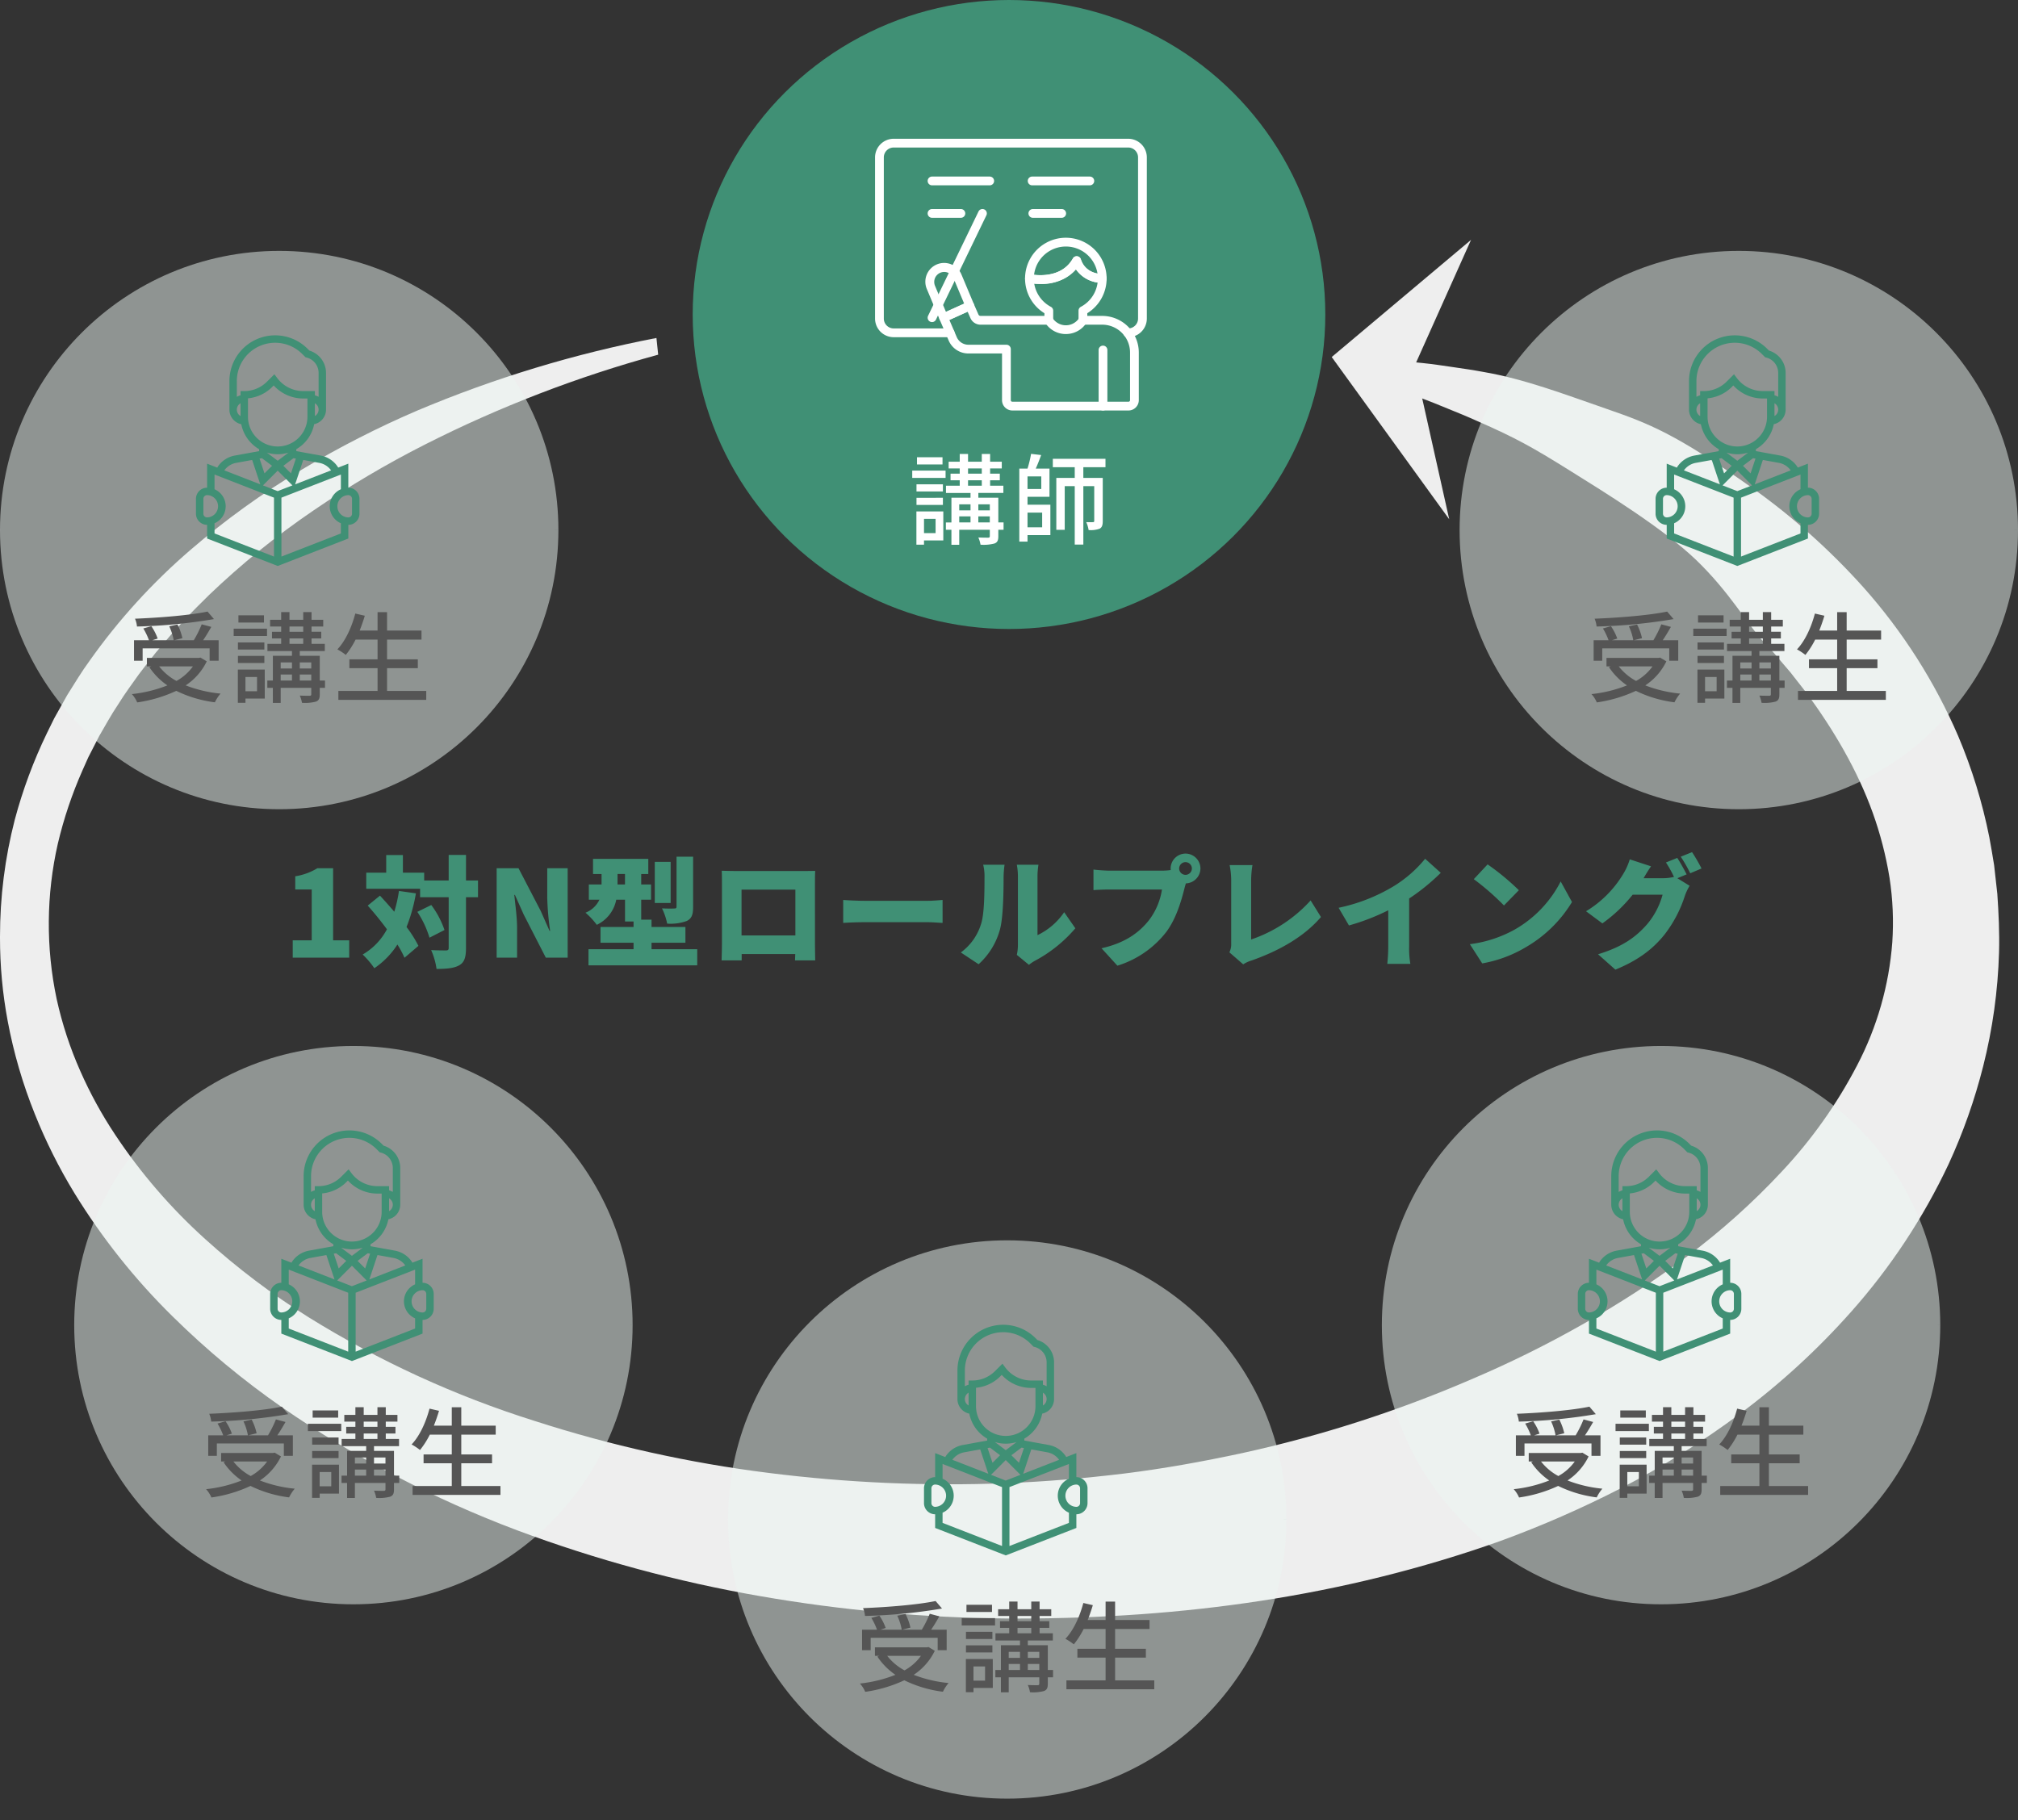 <svg xmlns="http://www.w3.org/2000/svg" xmlns:xlink="http://www.w3.org/1999/xlink" width="571" height="515.072" viewBox="0 0 571 515.072">
  <rect x="0" y="0" width="571" height="515.072" fill="#333333" stroke="none"/>
  <defs>
    <clipPath id="clip-path">
      <rect id="長方形_145" data-name="長方形 145" width="571" height="464.353" transform="translate(-32.722)" fill="none"/>
    </clipPath>
    <clipPath id="clip-path-2">
      <path id="パス_5024" data-name="パス 5024" d="M385.326,8.322l-.423,4.744q4.166,1.594,8.33,3.092c2.777.987,5.53,2.15,8.289,3.213,2.765,1.031,5.513,2.144,8.256,3.275,2.745,1.112,5.487,2.229,8.207,3.462,10.9,4.765,15.689,7.461,25.945,13.856S470.69,56.519,480.009,65.5s14.384,18,18.686,22.732l3.237,3.517,3.123,3.663,1.56,1.823,1.493,1.909,2.976,3.809c7.667,10.423,14.424,21.819,18.809,34.005a103.244,103.244,0,0,1,4.752,18.38,83.125,83.125,0,0,1,.784,18.292,89.621,89.621,0,0,1-9.948,34.8,135.149,135.149,0,0,1-21.275,30.02,200.212,200.212,0,0,1-26.91,24.113,271.758,271.758,0,0,1-29.668,19.267,306,306,0,0,1-31.2,15.415,355.613,355.613,0,0,1-65,20.937c-11.032,2.371-22.122,4.38-33.262,5.762-11.141,1.353-22.318,2.294-33.514,2.742a409.334,409.334,0,0,1-67.147-2.906,362.081,362.081,0,0,1-66.341-14.749,280.717,280.717,0,0,1-63.709-29.218,208.265,208.265,0,0,1-29.4-22.217,155.958,155.958,0,0,1-25.445-29.494,119.359,119.359,0,0,1-9.9-18.071,106.838,106.838,0,0,1-6.669-20.326,102.423,102.423,0,0,1,.324-44.007,118.523,118.523,0,0,1,6.984-20.762l1.1-2.466.552-1.236.609-1.187,2.436-4.757c1.768-3.033,3.464-6.159,5.4-9.019,1.835-2.983,3.88-5.708,5.864-8.517,1.016-1.372,2.081-2.674,3.121-4.017s2.09-2.67,3.19-3.919L48.895,86l3.367-3.643c2.219-2.487,4.586-4.688,6.892-7.024A228.906,228.906,0,0,1,88.72,51.395a282.8,282.8,0,0,1,31.521-18.64A349.323,349.323,0,0,1,186.235,7.33L185.743,2.6a339.172,339.172,0,0,0-67.517,20.475,271.791,271.791,0,0,0-32.8,16.759A224.621,224.621,0,0,0,53.952,62.525,173.77,173.77,0,0,0,25.34,93.966c-2.224,3.026-4.252,6.413-6.333,9.713l-2.941,5.256-.734,1.318-.684,1.389-1.368,2.785a137.557,137.557,0,0,0-9.1,24.5A131.943,131.943,0,0,0,0,172v.333a127.44,127.44,0,0,0,2.182,23.6,139.168,139.168,0,0,0,7.651,26.232,149.91,149.91,0,0,0,11.188,22.371A183.923,183.923,0,0,0,48.8,279.455,235.552,235.552,0,0,0,79.931,305.3a307.41,307.41,0,0,0,66.391,34.715,384.109,384.109,0,0,0,68.839,18.645,428.01,428.01,0,0,0,69.738,6.315c.816,0,1.628.006,2.445.008h1.3c45.351-.056,90.957-5.974,135.835-21.92a300.883,300.883,0,0,0,34.262-15,245.137,245.137,0,0,0,33.4-20.883,208.589,208.589,0,0,0,31.677-29.038,175.233,175.233,0,0,0,27.513-41.678,159.46,159.46,0,0,0,9.829-27.821,148.945,148.945,0,0,0,4.473-32.136c.155-5.545-.105-11.093-.482-16.578q-.429-4.082-.908-8.142c-.407-2.664-.895-5.29-1.361-7.92a147.111,147.111,0,0,0-8.825-28.658,156.572,156.572,0,0,0-26.82-42.074A191.1,191.1,0,0,0,495.81,45.052c-21.709-15.368-29.19-18.22-41.265-22.406s-23.208-8.432-34.706-10.415c-2.869-.541-5.747-.964-8.623-1.375s-5.743-.868-8.624-1.153C396.835,9.078,391.081,8.606,385.326,8.322Z" fill="none"/>
    </clipPath>
    <linearGradient id="linear-gradient" x1="-0.622" y1="0.713" x2="-0.618" y2="0.713" gradientUnits="objectBoundingBox">
      <stop offset="0" stop-color="#f7f7f7"/>
      <stop offset="1" stop-color="#eee"/>
    </linearGradient>
  </defs>
  <g id="illust" transform="translate(0)">
    <g id="グループ_2624" data-name="グループ 2624" transform="translate(32.722 50.719)">
      <g id="グループ_2623" data-name="グループ 2623" transform="translate(0)" clip-path="url(#clip-path)">
        <path id="パス_5023" data-name="パス 5023" d="M400.322,33.159,433.569,79.07l-9.733-43.542L439.746,0Z" transform="translate(-56.23 17.156)" fill="#eee"/>
        <g id="グループ_2628" data-name="グループ 2628" transform="translate(14.393 42.325)">
          <g id="グループ_2627" data-name="グループ 2627" transform="translate(-47.115)" clip-path="url(#clip-path-2)">
            <path id="パス_5028" data-name="パス 5028" d="M4.556,2.017,383.025,0l-4.556,569.669L0,571.686Z" transform="matrix(0.016, -1, 1, 0.016, -5.973, 369.415)" fill="url(#linear-gradient)"/>
          </g>
        </g>
      </g>
    </g>
    <g id="icon" transform="translate(-10 60.536)">
      <g id="楕円形_47" data-name="楕円形 47" transform="translate(10 10.464)" fill="#ecf5f2" stroke="#409075" stroke-width="3" stroke-dasharray="0 12" opacity="0.5">
        <circle cx="79" cy="79" r="79" stroke="none"/>
        <circle cx="79" cy="79" r="77.5" fill="none"/>
      </g>
      <g id="グループ_2625" data-name="グループ 2625" transform="translate(52.355 34.358)">
        <g id="reading_1_" data-name="reading (1)" transform="translate(13.089)">
          <g id="グループ_2618" data-name="グループ 2618">
            <path id="パス_5019" data-name="パス 5019" d="M115.411,43.115v-6.8l-2.868,1.116-.008-.019-.068-.124a7.381,7.381,0,0,0-4.877-3.264l-6.9-1.256v-.545a10.535,10.535,0,0,0,5.059-7.077,4.213,4.213,0,0,0,3.353-4.119V10.645a6.6,6.6,0,0,0-4.711-6.327l-.526-.526a12.949,12.949,0,0,0-22.1,9.156v8.083a4.213,4.213,0,0,0,3.353,4.119,10.535,10.535,0,0,0,5.059,7.077v.545l-6.9,1.255A7.384,7.384,0,0,0,78.4,37.288l-.063.154-2.884-1.122v6.8A3.159,3.159,0,0,0,72.3,46.269v4.206a3.159,3.159,0,0,0,3.155,3.155V57.5l19.98,7.771,19.98-7.771V53.63a3.159,3.159,0,0,0,3.155-3.155V46.269A3.159,3.159,0,0,0,115.411,43.115Zm-12.751-7.846,4.553.828a5.268,5.268,0,0,1,3.32,2.12l-10.174,3.956ZM92.365,33.192a10.476,10.476,0,0,0,6.131,0l-3.065,2.3Zm1.465,3.727-2.146,2.145-1.392-4.176.67-.121Zm6.07-2.15.67.121-1.392,4.176L97.031,36.92Zm6.047-11.926V19.221a2.085,2.085,0,0,1,0,3.622Zm-21.032,0a2.085,2.085,0,0,1,0-3.622Zm0-7.069v1.2a4.171,4.171,0,0,0-1.052.435V12.948A10.845,10.845,0,0,1,102.377,5.28l.927.929.283.069A4.494,4.494,0,0,1,107,10.645V17.41a4.133,4.133,0,0,0-1.052-.435v-1.2h-3.335a9.147,9.147,0,0,1-7.282-3.64l-.836-1.117L92.4,13.108a9.047,9.047,0,0,1-6.438,2.666Zm2.1,7.361V17.828a11.13,11.13,0,0,0,6.873-3.234l.409-.409a11.264,11.264,0,0,0,8.312,3.691h1.231v5.258a8.413,8.413,0,0,1-16.825,0ZM83.649,36.1l4.553-.828,2.3,6.9L80.327,38.215A5.267,5.267,0,0,1,83.649,36.1ZM74.4,50.476V46.269a1.053,1.053,0,0,1,1.052-1.052,3.155,3.155,0,0,1,0,6.309A1.053,1.053,0,0,1,74.4,50.476Zm19.98,12.133L77.554,56.067V53.184a5.247,5.247,0,0,0,0-9.624V39.394l16.825,6.543ZM91.257,42.467l4.174-4.175L99.6,42.466l-4.174,1.624Zm22.05,13.6L96.482,62.608V45.937l16.825-6.543V43.56a5.247,5.247,0,0,0,0,9.624Zm3.155-5.59a1.053,1.053,0,0,1-1.052,1.052,3.155,3.155,0,0,1,0-6.309,1.053,1.053,0,0,1,1.052,1.052Z" transform="translate(-72.296)" fill="#409075"/>
          </g>
        </g>
        <path id="パス_5032" data-name="パス 5032" d="M-20.272-23.632C-25.144-22.6-33.6-21.9-40.8-21.616a7.343,7.343,0,0,1,.56,2.212,151.356,151.356,0,0,0,21.784-2.1ZM-38.64-13.216h18.956v3.5h2.548v-5.8h-4.4c.784-1.12,1.6-2.52,2.324-3.78l-2.716-.728a30.688,30.688,0,0,1-2.24,4.508h-5.572l2.352-.588a15.892,15.892,0,0,0-1.4-3.864l-2.324.5a15.964,15.964,0,0,1,1.26,3.948H-35.9l1.512-.476a14.837,14.837,0,0,0-1.792-3.5l-2.268.644a18.952,18.952,0,0,1,1.6,3.332h-4.228v5.8h2.436Zm14.224,5.1A14.091,14.091,0,0,1-29.064-4a15.486,15.486,0,0,1-4.9-4.116Zm2.156-2.492-.476.084h-14.7V-8.12h1.2l-.5.224a18.978,18.978,0,0,0,5.1,5.152A38.043,38.043,0,0,1-41.692-.28,8.21,8.21,0,0,1-40.18,2.072,39.146,39.146,0,0,0-29.12-1.2,34.46,34.46,0,0,0-18.2,2.044,11.276,11.276,0,0,1-16.6-.42,36.9,36.9,0,0,1-26.46-2.744a17.121,17.121,0,0,0,5.964-6.8ZM-4.312-22.568h-7.224v2.044h7.224ZM-6.272-5.124v4.032H-9.548V-5.124Zm2.184-2.1H-11.7V2.184h2.156V.98h5.46Zm-7.588-1.848H-4.2v-2.016h-7.476ZM-4.2-14.9h-7.476v2.016H-4.2Zm-8.68-1.82h9.436v-2.072H-12.88Zm18.7,12.6V-5.824H9.072v1.708ZM.42-5.824H3.612v1.708H.42ZM3.612-9.24v1.708H.42V-9.24Zm5.46,0v1.708H5.824V-9.24Zm-6.16-6.8H6.8v1.54H2.912Zm0-3.36H6.8v1.484H2.912ZM12.964-4.116H11.48v-7H5.824V-12.46h7.084V-14.5H9.156v-1.54H11.9V-17.92H9.156V-19.4h3.3v-1.9h-3.3v-2.184H6.8v2.184H2.912v-2.184H.56v2.184H-2.576v1.9H.56v1.484h-2.6v1.876H.56v1.54H-3.332v2.044H3.612v1.344h-5.4v7H-3.36v2.072h1.568V2.212H.42V-2.044H9.072V-.28c0,.336-.084.448-.448.476-.364,0-1.6,0-2.8-.056A8.127,8.127,0,0,1,6.44,2.184a12.02,12.02,0,0,0,3.948-.336c.868-.336,1.092-.924,1.092-2.1V-2.044h1.484ZM30.52-1.176v-6.44h8.708v-2.492H30.52v-5.6h9.744v-2.548H30.52v-5.208H27.832v5.208H22.764c.532-1.344,1.036-2.772,1.456-4.2l-2.688-.616c-1.036,3.92-2.8,7.756-5.068,10.136a16.676,16.676,0,0,1,2.38,1.568,24.174,24.174,0,0,0,2.772-4.34h6.216v5.6h-7.98v2.492h7.98v6.44H16.744v2.52H41.608v-2.52Z" transform="translate(36.645 101.808)" fill="#555"/>
      </g>
    </g>
    <g id="グループ_2620" data-name="グループ 2620" transform="translate(91.622)">
      <ellipse id="楕円形_48" data-name="楕円形 48" cx="89.5" cy="89" rx="89.5" ry="89" transform="translate(104.378)" fill="#409075"/>
      <g id="グループ_2626" data-name="グループ 2626" transform="translate(155.978 39.267)">
        <g id="teacher" transform="translate(0 0)">
          <path id="パス_5007" data-name="パス 5007" d="M71.626,56.155h-.142a1.24,1.24,0,0,1,0-2.481h.142a2.794,2.794,0,0,0,2.791-2.791V5.271a2.794,2.794,0,0,0-2.791-2.791H5.271A2.794,2.794,0,0,0,2.481,5.271V50.884a2.794,2.794,0,0,0,2.791,2.791h15.97a1.24,1.24,0,0,1,0,2.481H5.271A5.277,5.277,0,0,1,0,50.884V5.271A5.277,5.277,0,0,1,5.271,0H71.626A5.277,5.277,0,0,1,76.9,5.271V50.884a5.277,5.277,0,0,1-5.271,5.271Z" transform="translate(0 0)" fill="#fff"/>
          <path id="パス_5008" data-name="パス 5008" d="M117.989,74.662H101.666a1.24,1.24,0,1,1,0-2.481h16.322a1.24,1.24,0,1,1,0,2.481Z" transform="translate(-85.543 -61.484)" fill="#fff"/>
          <path id="パス_5009" data-name="パス 5009" d="M309.132,74.662H292.81a1.24,1.24,0,1,1,0-2.481h16.322a1.24,1.24,0,0,1,0,2.481Z" transform="translate(-248.36 -61.484)" fill="#fff"/>
          <path id="パス_5010" data-name="パス 5010" d="M109.827,136.677h-8.161a1.24,1.24,0,1,1,0-2.481h8.161a1.24,1.24,0,1,1,0,2.481Z" transform="translate(-85.543 -114.308)" fill="#fff"/>
          <path id="パス_5011" data-name="パス 5011" d="M302.311,136.677H294.15a1.24,1.24,0,0,1,0-2.481h8.161a1.24,1.24,0,1,1,0,2.481Z" transform="translate(-249.5 -114.308)" fill="#fff"/>
          <path id="パス_5012" data-name="パス 5012" d="M290.725,202.154a16.811,16.811,0,0,1-3.373-.32,1.24,1.24,0,0,1-.972-1.211,11.541,11.541,0,0,1,23.082,0,1.24,1.24,0,0,1-1.227,1.24h-.069a9.138,9.138,0,0,1-7.388-3.836A12.916,12.916,0,0,1,290.725,202.154Zm-1.8-2.58c2.374.274,8.168.37,10.99-4.621a1.24,1.24,0,0,1,2.266.251,5.889,5.889,0,0,0,4.7,4.019,9.062,9.062,0,0,0-17.952.351Z" transform="translate(-243.938 -161.071)" fill="#fff"/>
          <path id="パス_5013" data-name="パス 5013" d="M101.36,254.249a1.242,1.242,0,0,1-1.143-.759l-3.577-8.516a5.312,5.312,0,1,1,9.772-4.166l.009.022,3.5,8.345a1.24,1.24,0,0,1-.632,1.61l-7.415,3.355A1.235,1.235,0,0,1,101.36,254.249Zm.156-14.186A2.822,2.822,0,0,0,98.7,242.89h0a2.889,2.889,0,0,0,.229,1.122l3.084,7.341,5.155-2.333-3.028-7.227A2.853,2.853,0,0,0,101.517,240.063Z" transform="translate(-81.955 -202.368)" fill="#fff"/>
          <path id="パス_5014" data-name="パス 5014" d="M176.113,341.544H143.255a2.925,2.925,0,0,1-2.922-2.921V325.41h-9.522a6.062,6.062,0,0,1-5.591-3.7l-2.546-5.93a1.241,1.241,0,0,1,.629-1.619l7.415-3.355a1.241,1.241,0,0,1,1.641.619l.006.013,1.286,2.933a.658.658,0,0,0,.608.412h19.314a1.24,1.24,0,0,1,0,2.481H134.259a3.13,3.13,0,0,1-2.886-1.91l-.776-1.771-5.163,2.336,2.069,4.817a3.587,3.587,0,0,0,3.309,2.2h10.763a1.24,1.24,0,0,1,1.24,1.239h0v14.453a.441.441,0,0,0,.441.441h32.859a.441.441,0,0,0,.441-.441V325.137a7.885,7.885,0,0,0-7.876-7.876H163.22a1.24,1.24,0,1,1,0-2.481h5.458a10.369,10.369,0,0,1,10.357,10.357v13.485a2.925,2.925,0,0,1-2.922,2.922Z" transform="translate(-104.407 -264.648)" fill="#fff"/>
          <path id="パス_5015" data-name="パス 5015" d="M428.076,413.382a1.24,1.24,0,0,1-1.24-1.239h0V396.268a1.24,1.24,0,1,1,2.481,0v15.873a1.24,1.24,0,0,1-1.239,1.24Z" transform="translate(-363.579 -336.485)" fill="#fff"/>
          <path id="パス_5016" data-name="パス 5016" d="M101.663,166.155a1.24,1.24,0,0,1-1.116-1.78l14.263-29.511a1.24,1.24,0,1,1,2.239,1.068l-.005.011-14.263,29.513A1.241,1.241,0,0,1,101.663,166.155Z" transform="translate(-85.541 -114.275)" fill="#fff"/>
          <path id="パス_5017" data-name="パス 5017" d="M297.928,246.383a6.918,6.918,0,0,1-5.873-3.232,1.239,1.239,0,0,1-.193-.664v-2a11.533,11.533,0,0,1-5.482-9.821,1.242,1.242,0,0,1,1.507-1.211c.345.075,8.5,1.771,12.025-4.46a1.24,1.24,0,0,1,2.266.251c1.261,4.166,5.945,4.16,6.031,4.179a1.335,1.335,0,0,1,.885.358,1.238,1.238,0,0,1,.368.882,11.544,11.544,0,0,1-5.47,9.82v2a1.239,1.239,0,0,1-.193.664,6.917,6.917,0,0,1-5.871,3.232h0Zm-3.585-4.279a4.472,4.472,0,0,0,7.169,0v-2.333a1.24,1.24,0,0,1,.655-1.094,9.079,9.079,0,0,0,4.743-6.872,8.92,8.92,0,0,1-6.132-3.733c-3.588,4.2-9.08,4.3-11.8,4.043a9.072,9.072,0,0,0,4.708,6.561,1.242,1.242,0,0,1,.658,1.095Z" transform="translate(-243.938 -191.116)" fill="#fff"/>
        </g>
        <path id="パス_5029" data-name="パス 5029" d="M9.688-22.568H2.464v2.044H9.688ZM7.728-5.124v4.032H4.452V-5.124Zm2.184-2.1H2.3V2.184H4.452V.98h5.46ZM2.324-9.072H9.8v-2.016H2.324ZM9.8-14.9H2.324v2.016H9.8Zm-8.68-1.82h9.436v-2.072H1.12Zm18.7,12.6V-5.824h3.248v1.708Zm-5.4-1.708h3.192v1.708H14.42ZM17.612-9.24v1.708H14.42V-9.24Zm5.46,0v1.708H19.824V-9.24Zm-6.16-6.8H20.8v1.54H16.912Zm0-3.36H20.8v1.484H16.912ZM26.964-4.116H25.48v-7H19.824V-12.46h7.084V-14.5H23.156v-1.54H25.9V-17.92H23.156V-19.4h3.3v-1.9h-3.3v-2.184H20.8v2.184H16.912v-2.184H14.56v2.184H11.424v1.9H14.56v1.484h-2.6v1.876h2.6v1.54H10.668v2.044h6.944v1.344h-5.4v7H10.64v2.072h1.568V2.212H14.42V-2.044h8.652V-.28c0,.336-.084.448-.448.476-.364,0-1.6,0-2.8-.056a8.127,8.127,0,0,1,.616,2.044,12.02,12.02,0,0,0,3.948-.336c.868-.336,1.092-.924,1.092-2.1V-2.044h1.484Zm10.92-2.772v4.144H33.74V-6.888Zm-.252-6.692H33.74v-3.556h3.892ZM33.74-11.368h6.216v-7.98H36.064C36.6-20.5,37.128-21.9,37.6-23.184l-2.856-.336a31.032,31.032,0,0,1-1.008,4.172H31.416V1.316H33.74V-.532h6.468v-8.6H33.74ZM55.8-19.74v-2.38h-14.9v2.38H47.1v3.024H41.888v14.7h2.38V-14.392H47.1V2.156h2.436V-14.392h3.08v9.828c0,.28-.084.364-.364.364-.252.028-1.036.028-1.9,0a8.23,8.23,0,0,1,.672,2.24,7.273,7.273,0,0,0,3.136-.392c.7-.392.868-1.092.868-2.184v-12.18H49.532V-19.74Z" transform="translate(9.4 112.691)" fill="#fff"/>
      </g>
      <path id="パス_5031" data-name="パス 5031" d="M-198.169,0h15.98V-4.9h-4.556V-25.3H-191.2a17.066,17.066,0,0,1-6.256,2.278v3.74h4.658V-4.9h-5.372Zm30.056-18.87a38.189,38.189,0,0,1-1.326,5.882c-1.36-1.6-2.754-3.162-4.046-4.556l-3.468,2.822c1.8,2.006,3.706,4.352,5.44,6.7a18.027,18.027,0,0,1-6.868,7.14,24.652,24.652,0,0,1,3.3,3.876,23.13,23.13,0,0,0,6.528-6.7,27.567,27.567,0,0,1,2.006,3.74l3.944-3.366a34.534,34.534,0,0,0-3.366-5.338,46.749,46.749,0,0,0,2.652-9.52Zm5.2,5.916a27.446,27.446,0,0,1,3.434,7.31l4.25-2.176a25.533,25.533,0,0,0-3.74-7.072Zm17.17-8.874h-3.4V-29.07h-4.9v7.242h-6.936v-2.21h-6.018v-5h-4.726v5h-5.644v4.556h15.232v2.38h8.092V-2.788c0,.578-.2.748-.782.748-.612,0-2.414,0-4.182-.1a20.1,20.1,0,0,1,1.53,5.338c2.822,0,5-.2,6.46-1.054,1.428-.85,1.87-2.244,1.87-4.9V-17.1h3.4ZM-140.471,0h5.78V-8.4c0-3.06-.51-6.528-.782-9.35h.17l2.482,5.542L-126.565,0h6.188V-25.3h-5.78v8.364a79.752,79.752,0,0,0,.816,9.35h-.17l-2.482-5.61-6.29-12.1h-6.188Zm55.59-28.56h-4.692v14.11c0,.442-.17.544-.646.544-.476.034-2.142.034-3.468-.034a17.043,17.043,0,0,1,1.462,4.318,13.55,13.55,0,0,0,5.542-.748c1.428-.714,1.8-1.836,1.8-3.978ZM-91.239-27.1h-4.488V-15.47h4.488Zm-15.028,6.392v-2.958h2.108v2.958ZM-96.645-2.38V-4.216h9.588V-8.67h-9.588v-2.074h-2.924v-5.644h2.788v-4.318h-2.788v-2.958h2.006v-4.284H-113.2v4.284h2.414v2.958h-3.6v4.318h2.992a7.249,7.249,0,0,1-3.944,3.672,20.374,20.374,0,0,1,3.2,3.434,9.946,9.946,0,0,0,5.508-7.106h2.482v6.154h2.414V-8.67h-9.35v4.454h9.35V-2.38h-12.75V2.176h30.77V-2.38Zm40.7-16.864V-6.29H-71.179V-19.244Zm5.542-1.632c0-1.156,0-2.55.068-3.672-1.36.034-2.652.034-3.57.034H-72.879c-.986,0-2.516-.034-3.91-.068.068,1.054.068,2.618.068,3.706V-4.352c0,1.87-.1,5.134-.1,5.134h5.678v-1.8h15.164l-.068,1.8h5.712s-.068-3.6-.068-5.066Zm7.99,11.05c1.394-.1,3.944-.2,5.882-.2h18.054c1.394,0,3.3.17,4.182.2V-16.32c-.986.068-2.652.238-4.182.238H-36.533c-1.666,0-4.522-.136-5.882-.238ZM-4.1,1.87a20.446,20.446,0,0,0,6.086-10c.884-3.434.986-10.54.986-14.722a26.875,26.875,0,0,1,.272-3.434H-2.805a13.189,13.189,0,0,1,.374,3.5c0,4.25-.034,10.506-.986,13.294A15.621,15.621,0,0,1-9.129-1.462Zm14.246.17A11.031,11.031,0,0,1,11.781.918,39.264,39.264,0,0,0,23.273-8.3l-3.162-4.556a19.046,19.046,0,0,1-7.548,6.494V-23.086a20.654,20.654,0,0,1,.272-3.2H6.715a17.79,17.79,0,0,1,.306,3.162V-3.6A13.005,13.005,0,0,1,6.715-.782Zm44.3-25.466a1.814,1.814,0,0,1-1.8-1.8,1.814,1.814,0,0,1,1.8-1.8,1.814,1.814,0,0,1,1.8,1.8A1.814,1.814,0,0,1,54.451-23.426Zm-21.624-1.19c-1.122,0-3.366-.17-4.42-.306v5.814c.884-.068,2.754-.17,4.42-.17h14.96a19.1,19.1,0,0,1-3.74,8.772c-2.686,3.332-6.528,6.324-13.362,7.854l4.488,4.93A27.881,27.881,0,0,0,49.011-7.276c2.924-3.944,4.318-9.112,5.134-12.308.1-.408.238-.918.408-1.428a4.263,4.263,0,0,0,4.114-4.216,4.237,4.237,0,0,0-4.216-4.216,4.237,4.237,0,0,0-4.216,4.216,1.939,1.939,0,0,0,.034.442,17.721,17.721,0,0,1-2.448.17ZM70.771,1.9A8.84,8.84,0,0,1,73.117.816c7.752-2.72,14.858-6.7,19.652-12.308l-2.924-4.692a40.076,40.076,0,0,1-16.83,11.05V-21.9a26.7,26.7,0,0,1,.374-4.284h-6.46a22.442,22.442,0,0,1,.442,4.284V-4.012a5.129,5.129,0,0,1-.51,2.516Zm46.954-18.632A58.027,58.027,0,0,0,126.667-24l-4.42-3.978a35.287,35.287,0,0,1-8.874,7.752,49.987,49.987,0,0,1-15.606,6.12l2.924,5A62.077,62.077,0,0,0,111.809-13.4V-3.162a45.9,45.9,0,0,1-.272,4.93h6.528a25.391,25.391,0,0,1-.34-4.93Zm22.2-9.656-3.91,4.182a70.865,70.865,0,0,1,8.534,7.446l4.216-4.318A68.6,68.6,0,0,0,139.927-26.384ZM134.9-3.808l3.5,5.44a36.282,36.282,0,0,0,12.172-4.488A36.768,36.768,0,0,0,163.8-15.742l-3.2-5.814a32.854,32.854,0,0,1-12.988,13.6A34.988,34.988,0,0,1,134.9-3.808Zm61.336-19.754c-.612-1.19-1.8-3.4-2.652-4.658l-3.2,1.292a33.388,33.388,0,0,1,2.278,4.08,13.142,13.142,0,0,1-3.128.374h-5.474c.51-.884,1.326-2.278,2.108-3.366l-6.018-1.972a17.733,17.733,0,0,1-1.8,4.046,30.844,30.844,0,0,1-10.574,10.642L172.4-9.69a42.155,42.155,0,0,0,8.568-8.126h8.466a21.781,21.781,0,0,1-4.488,8.5c-2.89,3.23-6.426,6.12-13.77,8.364l4.9,4.352c6.392-2.618,10.506-5.746,13.8-9.792a35.64,35.64,0,0,0,5.882-11.152,15.208,15.208,0,0,1,1.326-2.788l-3.468-2.142Zm-1.666-5a37.927,37.927,0,0,1,2.686,4.692l3.2-1.36a48.525,48.525,0,0,0-2.686-4.624Z" transform="translate(189.378 271)" fill="#409075"/>
    </g>
    <g id="icon-2" data-name="icon" transform="translate(11 285.536)">
      <g id="楕円形_47-2" data-name="楕円形 47" transform="translate(10 10.464)" fill="#ecf5f2" stroke="#409075" stroke-width="3" stroke-dasharray="0 12" opacity="0.5">
        <circle cx="79" cy="79" r="79" stroke="none"/>
        <circle cx="79" cy="79" r="77.5" fill="none"/>
      </g>
      <g id="グループ_2625-2" data-name="グループ 2625" transform="translate(52.355 34.358)">
        <g id="reading_1_2" data-name="reading (1)" transform="translate(13.089)">
          <g id="グループ_2618-2" data-name="グループ 2618">
            <path id="パス_5019-2" data-name="パス 5019" d="M115.411,43.115v-6.8l-2.868,1.116-.008-.019-.068-.124a7.381,7.381,0,0,0-4.877-3.264l-6.9-1.256v-.545a10.535,10.535,0,0,0,5.059-7.077,4.213,4.213,0,0,0,3.353-4.119V10.645a6.6,6.6,0,0,0-4.711-6.327l-.526-.526a12.949,12.949,0,0,0-22.1,9.156v8.083a4.213,4.213,0,0,0,3.353,4.119,10.535,10.535,0,0,0,5.059,7.077v.545l-6.9,1.255A7.384,7.384,0,0,0,78.4,37.288l-.063.154-2.884-1.122v6.8A3.159,3.159,0,0,0,72.3,46.269v4.206a3.159,3.159,0,0,0,3.155,3.155V57.5l19.98,7.771,19.98-7.771V53.63a3.159,3.159,0,0,0,3.155-3.155V46.269A3.159,3.159,0,0,0,115.411,43.115Zm-12.751-7.846,4.553.828a5.268,5.268,0,0,1,3.32,2.12l-10.174,3.956ZM92.365,33.192a10.476,10.476,0,0,0,6.131,0l-3.065,2.3Zm1.465,3.727-2.146,2.145-1.392-4.176.67-.121Zm6.07-2.15.67.121-1.392,4.176L97.031,36.92Zm6.047-11.926V19.221a2.085,2.085,0,0,1,0,3.622Zm-21.032,0a2.085,2.085,0,0,1,0-3.622Zm0-7.069v1.2a4.171,4.171,0,0,0-1.052.435V12.948A10.845,10.845,0,0,1,102.377,5.28l.927.929.283.069A4.494,4.494,0,0,1,107,10.645V17.41a4.133,4.133,0,0,0-1.052-.435v-1.2h-3.335a9.147,9.147,0,0,1-7.282-3.64l-.836-1.117L92.4,13.108a9.047,9.047,0,0,1-6.438,2.666Zm2.1,7.361V17.828a11.13,11.13,0,0,0,6.873-3.234l.409-.409a11.264,11.264,0,0,0,8.312,3.691h1.231v5.258a8.413,8.413,0,0,1-16.825,0ZM83.649,36.1l4.553-.828,2.3,6.9L80.327,38.215A5.267,5.267,0,0,1,83.649,36.1ZM74.4,50.476V46.269a1.053,1.053,0,0,1,1.052-1.052,3.155,3.155,0,0,1,0,6.309A1.053,1.053,0,0,1,74.4,50.476Zm19.98,12.133L77.554,56.067V53.184a5.247,5.247,0,0,0,0-9.624V39.394l16.825,6.543ZM91.257,42.467l4.174-4.175L99.6,42.466l-4.174,1.624Zm22.05,13.6L96.482,62.608V45.937l16.825-6.543V43.56a5.247,5.247,0,0,0,0,9.624Zm3.155-5.59a1.053,1.053,0,0,1-1.052,1.052,3.155,3.155,0,0,1,0-6.309,1.053,1.053,0,0,1,1.052,1.052Z" transform="translate(-72.296)" fill="#409075"/>
          </g>
        </g>
        <path id="パス_5033" data-name="パス 5033" d="M-20.272-23.632C-25.144-22.6-33.6-21.9-40.8-21.616a7.343,7.343,0,0,1,.56,2.212,151.356,151.356,0,0,0,21.784-2.1ZM-38.64-13.216h18.956v3.5h2.548v-5.8h-4.4c.784-1.12,1.6-2.52,2.324-3.78l-2.716-.728a30.688,30.688,0,0,1-2.24,4.508h-5.572l2.352-.588a15.892,15.892,0,0,0-1.4-3.864l-2.324.5a15.964,15.964,0,0,1,1.26,3.948H-35.9l1.512-.476a14.837,14.837,0,0,0-1.792-3.5l-2.268.644a18.952,18.952,0,0,1,1.6,3.332h-4.228v5.8h2.436Zm14.224,5.1A14.091,14.091,0,0,1-29.064-4a15.486,15.486,0,0,1-4.9-4.116Zm2.156-2.492-.476.084h-14.7V-8.12h1.2l-.5.224a18.978,18.978,0,0,0,5.1,5.152A38.043,38.043,0,0,1-41.692-.28,8.21,8.21,0,0,1-40.18,2.072,39.146,39.146,0,0,0-29.12-1.2,34.46,34.46,0,0,0-18.2,2.044,11.276,11.276,0,0,1-16.6-.42,36.9,36.9,0,0,1-26.46-2.744a17.121,17.121,0,0,0,5.964-6.8ZM-4.312-22.568h-7.224v2.044h7.224ZM-6.272-5.124v4.032H-9.548V-5.124Zm2.184-2.1H-11.7V2.184h2.156V.98h5.46Zm-7.588-1.848H-4.2v-2.016h-7.476ZM-4.2-14.9h-7.476v2.016H-4.2Zm-8.68-1.82h9.436v-2.072H-12.88Zm18.7,12.6V-5.824H9.072v1.708ZM.42-5.824H3.612v1.708H.42ZM3.612-9.24v1.708H.42V-9.24Zm5.46,0v1.708H5.824V-9.24Zm-6.16-6.8H6.8v1.54H2.912Zm0-3.36H6.8v1.484H2.912ZM12.964-4.116H11.48v-7H5.824V-12.46h7.084V-14.5H9.156v-1.54H11.9V-17.92H9.156V-19.4h3.3v-1.9h-3.3v-2.184H6.8v2.184H2.912v-2.184H.56v2.184H-2.576v1.9H.56v1.484h-2.6v1.876H.56v1.54H-3.332v2.044H3.612v1.344h-5.4v7H-3.36v2.072h1.568V2.212H.42V-2.044H9.072V-.28c0,.336-.084.448-.448.476-.364,0-1.6,0-2.8-.056A8.127,8.127,0,0,1,6.44,2.184a12.02,12.02,0,0,0,3.948-.336c.868-.336,1.092-.924,1.092-2.1V-2.044h1.484ZM30.52-1.176v-6.44h8.708v-2.492H30.52v-5.6h9.744v-2.548H30.52v-5.208H27.832v5.208H22.764c.532-1.344,1.036-2.772,1.456-4.2l-2.688-.616c-1.036,3.92-2.8,7.756-5.068,10.136a16.676,16.676,0,0,1,2.38,1.568,24.174,24.174,0,0,0,2.772-4.34h6.216v5.6h-7.98v2.492h7.98v6.44H16.744v2.52H41.608v-2.52Z" transform="translate(36.645 101.808)" fill="#555"/>
      </g>
    </g>
    <g id="icon-3" data-name="icon" transform="translate(196 340.536)">
      <g id="楕円形_47-3" data-name="楕円形 47" transform="translate(10 10.464)" fill="#ecf5f2" stroke="#409075" stroke-width="3" stroke-dasharray="0 12" opacity="0.5">
        <circle cx="79" cy="79" r="79" stroke="none"/>
        <circle cx="79" cy="79" r="77.5" fill="none"/>
      </g>
      <g id="グループ_2625-3" data-name="グループ 2625" transform="translate(52.355 34.358)">
        <g id="reading_1_3" data-name="reading (1)" transform="translate(13.089)">
          <g id="グループ_2618-3" data-name="グループ 2618">
            <path id="パス_5019-3" data-name="パス 5019" d="M115.411,43.115v-6.8l-2.868,1.116-.008-.019-.068-.124a7.381,7.381,0,0,0-4.877-3.264l-6.9-1.256v-.545a10.535,10.535,0,0,0,5.059-7.077,4.213,4.213,0,0,0,3.353-4.119V10.645a6.6,6.6,0,0,0-4.711-6.327l-.526-.526a12.949,12.949,0,0,0-22.1,9.156v8.083a4.213,4.213,0,0,0,3.353,4.119,10.535,10.535,0,0,0,5.059,7.077v.545l-6.9,1.255A7.384,7.384,0,0,0,78.4,37.288l-.063.154-2.884-1.122v6.8A3.159,3.159,0,0,0,72.3,46.269v4.206a3.159,3.159,0,0,0,3.155,3.155V57.5l19.98,7.771,19.98-7.771V53.63a3.159,3.159,0,0,0,3.155-3.155V46.269A3.159,3.159,0,0,0,115.411,43.115Zm-12.751-7.846,4.553.828a5.268,5.268,0,0,1,3.32,2.12l-10.174,3.956ZM92.365,33.192a10.476,10.476,0,0,0,6.131,0l-3.065,2.3Zm1.465,3.727-2.146,2.145-1.392-4.176.67-.121Zm6.07-2.15.67.121-1.392,4.176L97.031,36.92Zm6.047-11.926V19.221a2.085,2.085,0,0,1,0,3.622Zm-21.032,0a2.085,2.085,0,0,1,0-3.622Zm0-7.069v1.2a4.171,4.171,0,0,0-1.052.435V12.948A10.845,10.845,0,0,1,102.377,5.28l.927.929.283.069A4.494,4.494,0,0,1,107,10.645V17.41a4.133,4.133,0,0,0-1.052-.435v-1.2h-3.335a9.147,9.147,0,0,1-7.282-3.64l-.836-1.117L92.4,13.108a9.047,9.047,0,0,1-6.438,2.666Zm2.1,7.361V17.828a11.13,11.13,0,0,0,6.873-3.234l.409-.409a11.264,11.264,0,0,0,8.312,3.691h1.231v5.258a8.413,8.413,0,0,1-16.825,0ZM83.649,36.1l4.553-.828,2.3,6.9L80.327,38.215A5.267,5.267,0,0,1,83.649,36.1ZM74.4,50.476V46.269a1.053,1.053,0,0,1,1.052-1.052,3.155,3.155,0,0,1,0,6.309A1.053,1.053,0,0,1,74.4,50.476Zm19.98,12.133L77.554,56.067V53.184a5.247,5.247,0,0,0,0-9.624V39.394l16.825,6.543ZM91.257,42.467l4.174-4.175L99.6,42.466l-4.174,1.624Zm22.05,13.6L96.482,62.608V45.937l16.825-6.543V43.56a5.247,5.247,0,0,0,0,9.624Zm3.155-5.59a1.053,1.053,0,0,1-1.052,1.052,3.155,3.155,0,0,1,0-6.309,1.053,1.053,0,0,1,1.052,1.052Z" transform="translate(-72.296)" fill="#409075"/>
          </g>
        </g>
        <path id="パス_5034" data-name="パス 5034" d="M-20.272-23.632C-25.144-22.6-33.6-21.9-40.8-21.616a7.343,7.343,0,0,1,.56,2.212,151.356,151.356,0,0,0,21.784-2.1ZM-38.64-13.216h18.956v3.5h2.548v-5.8h-4.4c.784-1.12,1.6-2.52,2.324-3.78l-2.716-.728a30.688,30.688,0,0,1-2.24,4.508h-5.572l2.352-.588a15.892,15.892,0,0,0-1.4-3.864l-2.324.5a15.964,15.964,0,0,1,1.26,3.948H-35.9l1.512-.476a14.837,14.837,0,0,0-1.792-3.5l-2.268.644a18.952,18.952,0,0,1,1.6,3.332h-4.228v5.8h2.436Zm14.224,5.1A14.091,14.091,0,0,1-29.064-4a15.486,15.486,0,0,1-4.9-4.116Zm2.156-2.492-.476.084h-14.7V-8.12h1.2l-.5.224a18.978,18.978,0,0,0,5.1,5.152A38.043,38.043,0,0,1-41.692-.28,8.21,8.21,0,0,1-40.18,2.072,39.146,39.146,0,0,0-29.12-1.2,34.46,34.46,0,0,0-18.2,2.044,11.276,11.276,0,0,1-16.6-.42,36.9,36.9,0,0,1-26.46-2.744a17.121,17.121,0,0,0,5.964-6.8ZM-4.312-22.568h-7.224v2.044h7.224ZM-6.272-5.124v4.032H-9.548V-5.124Zm2.184-2.1H-11.7V2.184h2.156V.98h5.46Zm-7.588-1.848H-4.2v-2.016h-7.476ZM-4.2-14.9h-7.476v2.016H-4.2Zm-8.68-1.82h9.436v-2.072H-12.88Zm18.7,12.6V-5.824H9.072v1.708ZM.42-5.824H3.612v1.708H.42ZM3.612-9.24v1.708H.42V-9.24Zm5.46,0v1.708H5.824V-9.24Zm-6.16-6.8H6.8v1.54H2.912Zm0-3.36H6.8v1.484H2.912ZM12.964-4.116H11.48v-7H5.824V-12.46h7.084V-14.5H9.156v-1.54H11.9V-17.92H9.156V-19.4h3.3v-1.9h-3.3v-2.184H6.8v2.184H2.912v-2.184H.56v2.184H-2.576v1.9H.56v1.484h-2.6v1.876H.56v1.54H-3.332v2.044H3.612v1.344h-5.4v7H-3.36v2.072h1.568V2.212H.42V-2.044H9.072V-.28c0,.336-.084.448-.448.476-.364,0-1.6,0-2.8-.056A8.127,8.127,0,0,1,6.44,2.184a12.02,12.02,0,0,0,3.948-.336c.868-.336,1.092-.924,1.092-2.1V-2.044h1.484ZM30.52-1.176v-6.44h8.708v-2.492H30.52v-5.6h9.744v-2.548H30.52v-5.208H27.832v5.208H22.764c.532-1.344,1.036-2.772,1.456-4.2l-2.688-.616c-1.036,3.92-2.8,7.756-5.068,10.136a16.676,16.676,0,0,1,2.38,1.568,24.174,24.174,0,0,0,2.772-4.34h6.216v5.6h-7.98v2.492h7.98v6.44H16.744v2.52H41.608v-2.52Z" transform="translate(36.645 101.808)" fill="#555"/>
      </g>
    </g>
    <g id="icon-4" data-name="icon" transform="translate(381 285.536)">
      <g id="楕円形_47-4" data-name="楕円形 47" transform="translate(10 10.464)" fill="#ecf5f2" stroke="#409075" stroke-width="3" stroke-dasharray="0 12" opacity="0.5">
        <circle cx="79" cy="79" r="79" stroke="none"/>
        <circle cx="79" cy="79" r="77.5" fill="none"/>
      </g>
      <g id="グループ_2625-4" data-name="グループ 2625" transform="translate(52.355 34.358)">
        <g id="reading_1_4" data-name="reading (1)" transform="translate(13.089)">
          <g id="グループ_2618-4" data-name="グループ 2618">
            <path id="パス_5019-4" data-name="パス 5019" d="M115.411,43.115v-6.8l-2.868,1.116-.008-.019-.068-.124a7.381,7.381,0,0,0-4.877-3.264l-6.9-1.256v-.545a10.535,10.535,0,0,0,5.059-7.077,4.213,4.213,0,0,0,3.353-4.119V10.645a6.6,6.6,0,0,0-4.711-6.327l-.526-.526a12.949,12.949,0,0,0-22.1,9.156v8.083a4.213,4.213,0,0,0,3.353,4.119,10.535,10.535,0,0,0,5.059,7.077v.545l-6.9,1.255A7.384,7.384,0,0,0,78.4,37.288l-.063.154-2.884-1.122v6.8A3.159,3.159,0,0,0,72.3,46.269v4.206a3.159,3.159,0,0,0,3.155,3.155V57.5l19.98,7.771,19.98-7.771V53.63a3.159,3.159,0,0,0,3.155-3.155V46.269A3.159,3.159,0,0,0,115.411,43.115Zm-12.751-7.846,4.553.828a5.268,5.268,0,0,1,3.32,2.12l-10.174,3.956ZM92.365,33.192a10.476,10.476,0,0,0,6.131,0l-3.065,2.3Zm1.465,3.727-2.146,2.145-1.392-4.176.67-.121Zm6.07-2.15.67.121-1.392,4.176L97.031,36.92Zm6.047-11.926V19.221a2.085,2.085,0,0,1,0,3.622Zm-21.032,0a2.085,2.085,0,0,1,0-3.622Zm0-7.069v1.2a4.171,4.171,0,0,0-1.052.435V12.948A10.845,10.845,0,0,1,102.377,5.28l.927.929.283.069A4.494,4.494,0,0,1,107,10.645V17.41a4.133,4.133,0,0,0-1.052-.435v-1.2h-3.335a9.147,9.147,0,0,1-7.282-3.64l-.836-1.117L92.4,13.108a9.047,9.047,0,0,1-6.438,2.666Zm2.1,7.361V17.828a11.13,11.13,0,0,0,6.873-3.234l.409-.409a11.264,11.264,0,0,0,8.312,3.691h1.231v5.258a8.413,8.413,0,0,1-16.825,0ZM83.649,36.1l4.553-.828,2.3,6.9L80.327,38.215A5.267,5.267,0,0,1,83.649,36.1ZM74.4,50.476V46.269a1.053,1.053,0,0,1,1.052-1.052,3.155,3.155,0,0,1,0,6.309A1.053,1.053,0,0,1,74.4,50.476Zm19.98,12.133L77.554,56.067V53.184a5.247,5.247,0,0,0,0-9.624V39.394l16.825,6.543ZM91.257,42.467l4.174-4.175L99.6,42.466l-4.174,1.624Zm22.05,13.6L96.482,62.608V45.937l16.825-6.543V43.56a5.247,5.247,0,0,0,0,9.624Zm3.155-5.59a1.053,1.053,0,0,1-1.052,1.052,3.155,3.155,0,0,1,0-6.309,1.053,1.053,0,0,1,1.052,1.052Z" transform="translate(-72.296)" fill="#409075"/>
          </g>
        </g>
        <path id="パス_5035" data-name="パス 5035" d="M-20.272-23.632C-25.144-22.6-33.6-21.9-40.8-21.616a7.343,7.343,0,0,1,.56,2.212,151.356,151.356,0,0,0,21.784-2.1ZM-38.64-13.216h18.956v3.5h2.548v-5.8h-4.4c.784-1.12,1.6-2.52,2.324-3.78l-2.716-.728a30.688,30.688,0,0,1-2.24,4.508h-5.572l2.352-.588a15.892,15.892,0,0,0-1.4-3.864l-2.324.5a15.964,15.964,0,0,1,1.26,3.948H-35.9l1.512-.476a14.837,14.837,0,0,0-1.792-3.5l-2.268.644a18.952,18.952,0,0,1,1.6,3.332h-4.228v5.8h2.436Zm14.224,5.1A14.091,14.091,0,0,1-29.064-4a15.486,15.486,0,0,1-4.9-4.116Zm2.156-2.492-.476.084h-14.7V-8.12h1.2l-.5.224a18.978,18.978,0,0,0,5.1,5.152A38.043,38.043,0,0,1-41.692-.28,8.21,8.21,0,0,1-40.18,2.072,39.146,39.146,0,0,0-29.12-1.2,34.46,34.46,0,0,0-18.2,2.044,11.276,11.276,0,0,1-16.6-.42,36.9,36.9,0,0,1-26.46-2.744a17.121,17.121,0,0,0,5.964-6.8ZM-4.312-22.568h-7.224v2.044h7.224ZM-6.272-5.124v4.032H-9.548V-5.124Zm2.184-2.1H-11.7V2.184h2.156V.98h5.46Zm-7.588-1.848H-4.2v-2.016h-7.476ZM-4.2-14.9h-7.476v2.016H-4.2Zm-8.68-1.82h9.436v-2.072H-12.88Zm18.7,12.6V-5.824H9.072v1.708ZM.42-5.824H3.612v1.708H.42ZM3.612-9.24v1.708H.42V-9.24Zm5.46,0v1.708H5.824V-9.24Zm-6.16-6.8H6.8v1.54H2.912Zm0-3.36H6.8v1.484H2.912ZM12.964-4.116H11.48v-7H5.824V-12.46h7.084V-14.5H9.156v-1.54H11.9V-17.92H9.156V-19.4h3.3v-1.9h-3.3v-2.184H6.8v2.184H2.912v-2.184H.56v2.184H-2.576v1.9H.56v1.484h-2.6v1.876H.56v1.54H-3.332v2.044H3.612v1.344h-5.4v7H-3.36v2.072h1.568V2.212H.42V-2.044H9.072V-.28c0,.336-.084.448-.448.476-.364,0-1.6,0-2.8-.056A8.127,8.127,0,0,1,6.44,2.184a12.02,12.02,0,0,0,3.948-.336c.868-.336,1.092-.924,1.092-2.1V-2.044h1.484ZM30.52-1.176v-6.44h8.708v-2.492H30.52v-5.6h9.744v-2.548H30.52v-5.208H27.832v5.208H22.764c.532-1.344,1.036-2.772,1.456-4.2l-2.688-.616c-1.036,3.92-2.8,7.756-5.068,10.136a16.676,16.676,0,0,1,2.38,1.568,24.174,24.174,0,0,0,2.772-4.34h6.216v5.6h-7.98v2.492h7.98v6.44H16.744v2.52H41.608v-2.52Z" transform="translate(36.645 101.808)" fill="#555"/>
      </g>
    </g>
    <g id="icon-5" data-name="icon" transform="translate(403 60.536)">
      <g id="楕円形_47-5" data-name="楕円形 47" transform="translate(10 10.464)" fill="#ecf5f2" stroke="#409075" stroke-width="3" stroke-dasharray="0 12" opacity="0.5">
        <circle cx="79" cy="79" r="79" stroke="none"/>
        <circle cx="79" cy="79" r="77.5" fill="none"/>
      </g>
      <g id="グループ_2625-5" data-name="グループ 2625" transform="translate(52.355 34.358)">
        <g id="reading_1_5" data-name="reading (1)" transform="translate(13.089)">
          <g id="グループ_2618-5" data-name="グループ 2618">
            <path id="パス_5019-5" data-name="パス 5019" d="M115.411,43.115v-6.8l-2.868,1.116-.008-.019-.068-.124a7.381,7.381,0,0,0-4.877-3.264l-6.9-1.256v-.545a10.535,10.535,0,0,0,5.059-7.077,4.213,4.213,0,0,0,3.353-4.119V10.645a6.6,6.6,0,0,0-4.711-6.327l-.526-.526a12.949,12.949,0,0,0-22.1,9.156v8.083a4.213,4.213,0,0,0,3.353,4.119,10.535,10.535,0,0,0,5.059,7.077v.545l-6.9,1.255A7.384,7.384,0,0,0,78.4,37.288l-.063.154-2.884-1.122v6.8A3.159,3.159,0,0,0,72.3,46.269v4.206a3.159,3.159,0,0,0,3.155,3.155V57.5l19.98,7.771,19.98-7.771V53.63a3.159,3.159,0,0,0,3.155-3.155V46.269A3.159,3.159,0,0,0,115.411,43.115Zm-12.751-7.846,4.553.828a5.268,5.268,0,0,1,3.32,2.12l-10.174,3.956ZM92.365,33.192a10.476,10.476,0,0,0,6.131,0l-3.065,2.3Zm1.465,3.727-2.146,2.145-1.392-4.176.67-.121Zm6.07-2.15.67.121-1.392,4.176L97.031,36.92Zm6.047-11.926V19.221a2.085,2.085,0,0,1,0,3.622Zm-21.032,0a2.085,2.085,0,0,1,0-3.622Zm0-7.069v1.2a4.171,4.171,0,0,0-1.052.435V12.948A10.845,10.845,0,0,1,102.377,5.28l.927.929.283.069A4.494,4.494,0,0,1,107,10.645V17.41a4.133,4.133,0,0,0-1.052-.435v-1.2h-3.335a9.147,9.147,0,0,1-7.282-3.64l-.836-1.117L92.4,13.108a9.047,9.047,0,0,1-6.438,2.666Zm2.1,7.361V17.828a11.13,11.13,0,0,0,6.873-3.234l.409-.409a11.264,11.264,0,0,0,8.312,3.691h1.231v5.258a8.413,8.413,0,0,1-16.825,0ZM83.649,36.1l4.553-.828,2.3,6.9L80.327,38.215A5.267,5.267,0,0,1,83.649,36.1ZM74.4,50.476V46.269a1.053,1.053,0,0,1,1.052-1.052,3.155,3.155,0,0,1,0,6.309A1.053,1.053,0,0,1,74.4,50.476Zm19.98,12.133L77.554,56.067V53.184a5.247,5.247,0,0,0,0-9.624V39.394l16.825,6.543ZM91.257,42.467l4.174-4.175L99.6,42.466l-4.174,1.624Zm22.05,13.6L96.482,62.608V45.937l16.825-6.543V43.56a5.247,5.247,0,0,0,0,9.624Zm3.155-5.59a1.053,1.053,0,0,1-1.052,1.052,3.155,3.155,0,0,1,0-6.309,1.053,1.053,0,0,1,1.052,1.052Z" transform="translate(-72.296)" fill="#409075"/>
          </g>
        </g>
        <path id="パス_5030" data-name="パス 5030" d="M-20.272-23.632C-25.144-22.6-33.6-21.9-40.8-21.616a7.343,7.343,0,0,1,.56,2.212,151.356,151.356,0,0,0,21.784-2.1ZM-38.64-13.216h18.956v3.5h2.548v-5.8h-4.4c.784-1.12,1.6-2.52,2.324-3.78l-2.716-.728a30.688,30.688,0,0,1-2.24,4.508h-5.572l2.352-.588a15.892,15.892,0,0,0-1.4-3.864l-2.324.5a15.964,15.964,0,0,1,1.26,3.948H-35.9l1.512-.476a14.837,14.837,0,0,0-1.792-3.5l-2.268.644a18.952,18.952,0,0,1,1.6,3.332h-4.228v5.8h2.436Zm14.224,5.1A14.091,14.091,0,0,1-29.064-4a15.486,15.486,0,0,1-4.9-4.116Zm2.156-2.492-.476.084h-14.7V-8.12h1.2l-.5.224a18.978,18.978,0,0,0,5.1,5.152A38.043,38.043,0,0,1-41.692-.28,8.21,8.21,0,0,1-40.18,2.072,39.146,39.146,0,0,0-29.12-1.2,34.46,34.46,0,0,0-18.2,2.044,11.276,11.276,0,0,1-16.6-.42,36.9,36.9,0,0,1-26.46-2.744a17.121,17.121,0,0,0,5.964-6.8ZM-4.312-22.568h-7.224v2.044h7.224ZM-6.272-5.124v4.032H-9.548V-5.124Zm2.184-2.1H-11.7V2.184h2.156V.98h5.46Zm-7.588-1.848H-4.2v-2.016h-7.476ZM-4.2-14.9h-7.476v2.016H-4.2Zm-8.68-1.82h9.436v-2.072H-12.88Zm18.7,12.6V-5.824H9.072v1.708ZM.42-5.824H3.612v1.708H.42ZM3.612-9.24v1.708H.42V-9.24Zm5.46,0v1.708H5.824V-9.24Zm-6.16-6.8H6.8v1.54H2.912Zm0-3.36H6.8v1.484H2.912ZM12.964-4.116H11.48v-7H5.824V-12.46h7.084V-14.5H9.156v-1.54H11.9V-17.92H9.156V-19.4h3.3v-1.9h-3.3v-2.184H6.8v2.184H2.912v-2.184H.56v2.184H-2.576v1.9H.56v1.484h-2.6v1.876H.56v1.54H-3.332v2.044H3.612v1.344h-5.4v7H-3.36v2.072h1.568V2.212H.42V-2.044H9.072V-.28c0,.336-.084.448-.448.476-.364,0-1.6,0-2.8-.056A8.127,8.127,0,0,1,6.44,2.184a12.02,12.02,0,0,0,3.948-.336c.868-.336,1.092-.924,1.092-2.1V-2.044h1.484ZM30.52-1.176v-6.44h8.708v-2.492H30.52v-5.6h9.744v-2.548H30.52v-5.208H27.832v5.208H22.764c.532-1.344,1.036-2.772,1.456-4.2l-2.688-.616c-1.036,3.92-2.8,7.756-5.068,10.136a16.676,16.676,0,0,1,2.38,1.568,24.174,24.174,0,0,0,2.772-4.34h6.216v5.6h-7.98v2.492h7.98v6.44H16.744v2.52H41.608v-2.52Z" transform="translate(36.645 101.808)" fill="#555"/>
      </g>
    </g>
  </g>
</svg>
